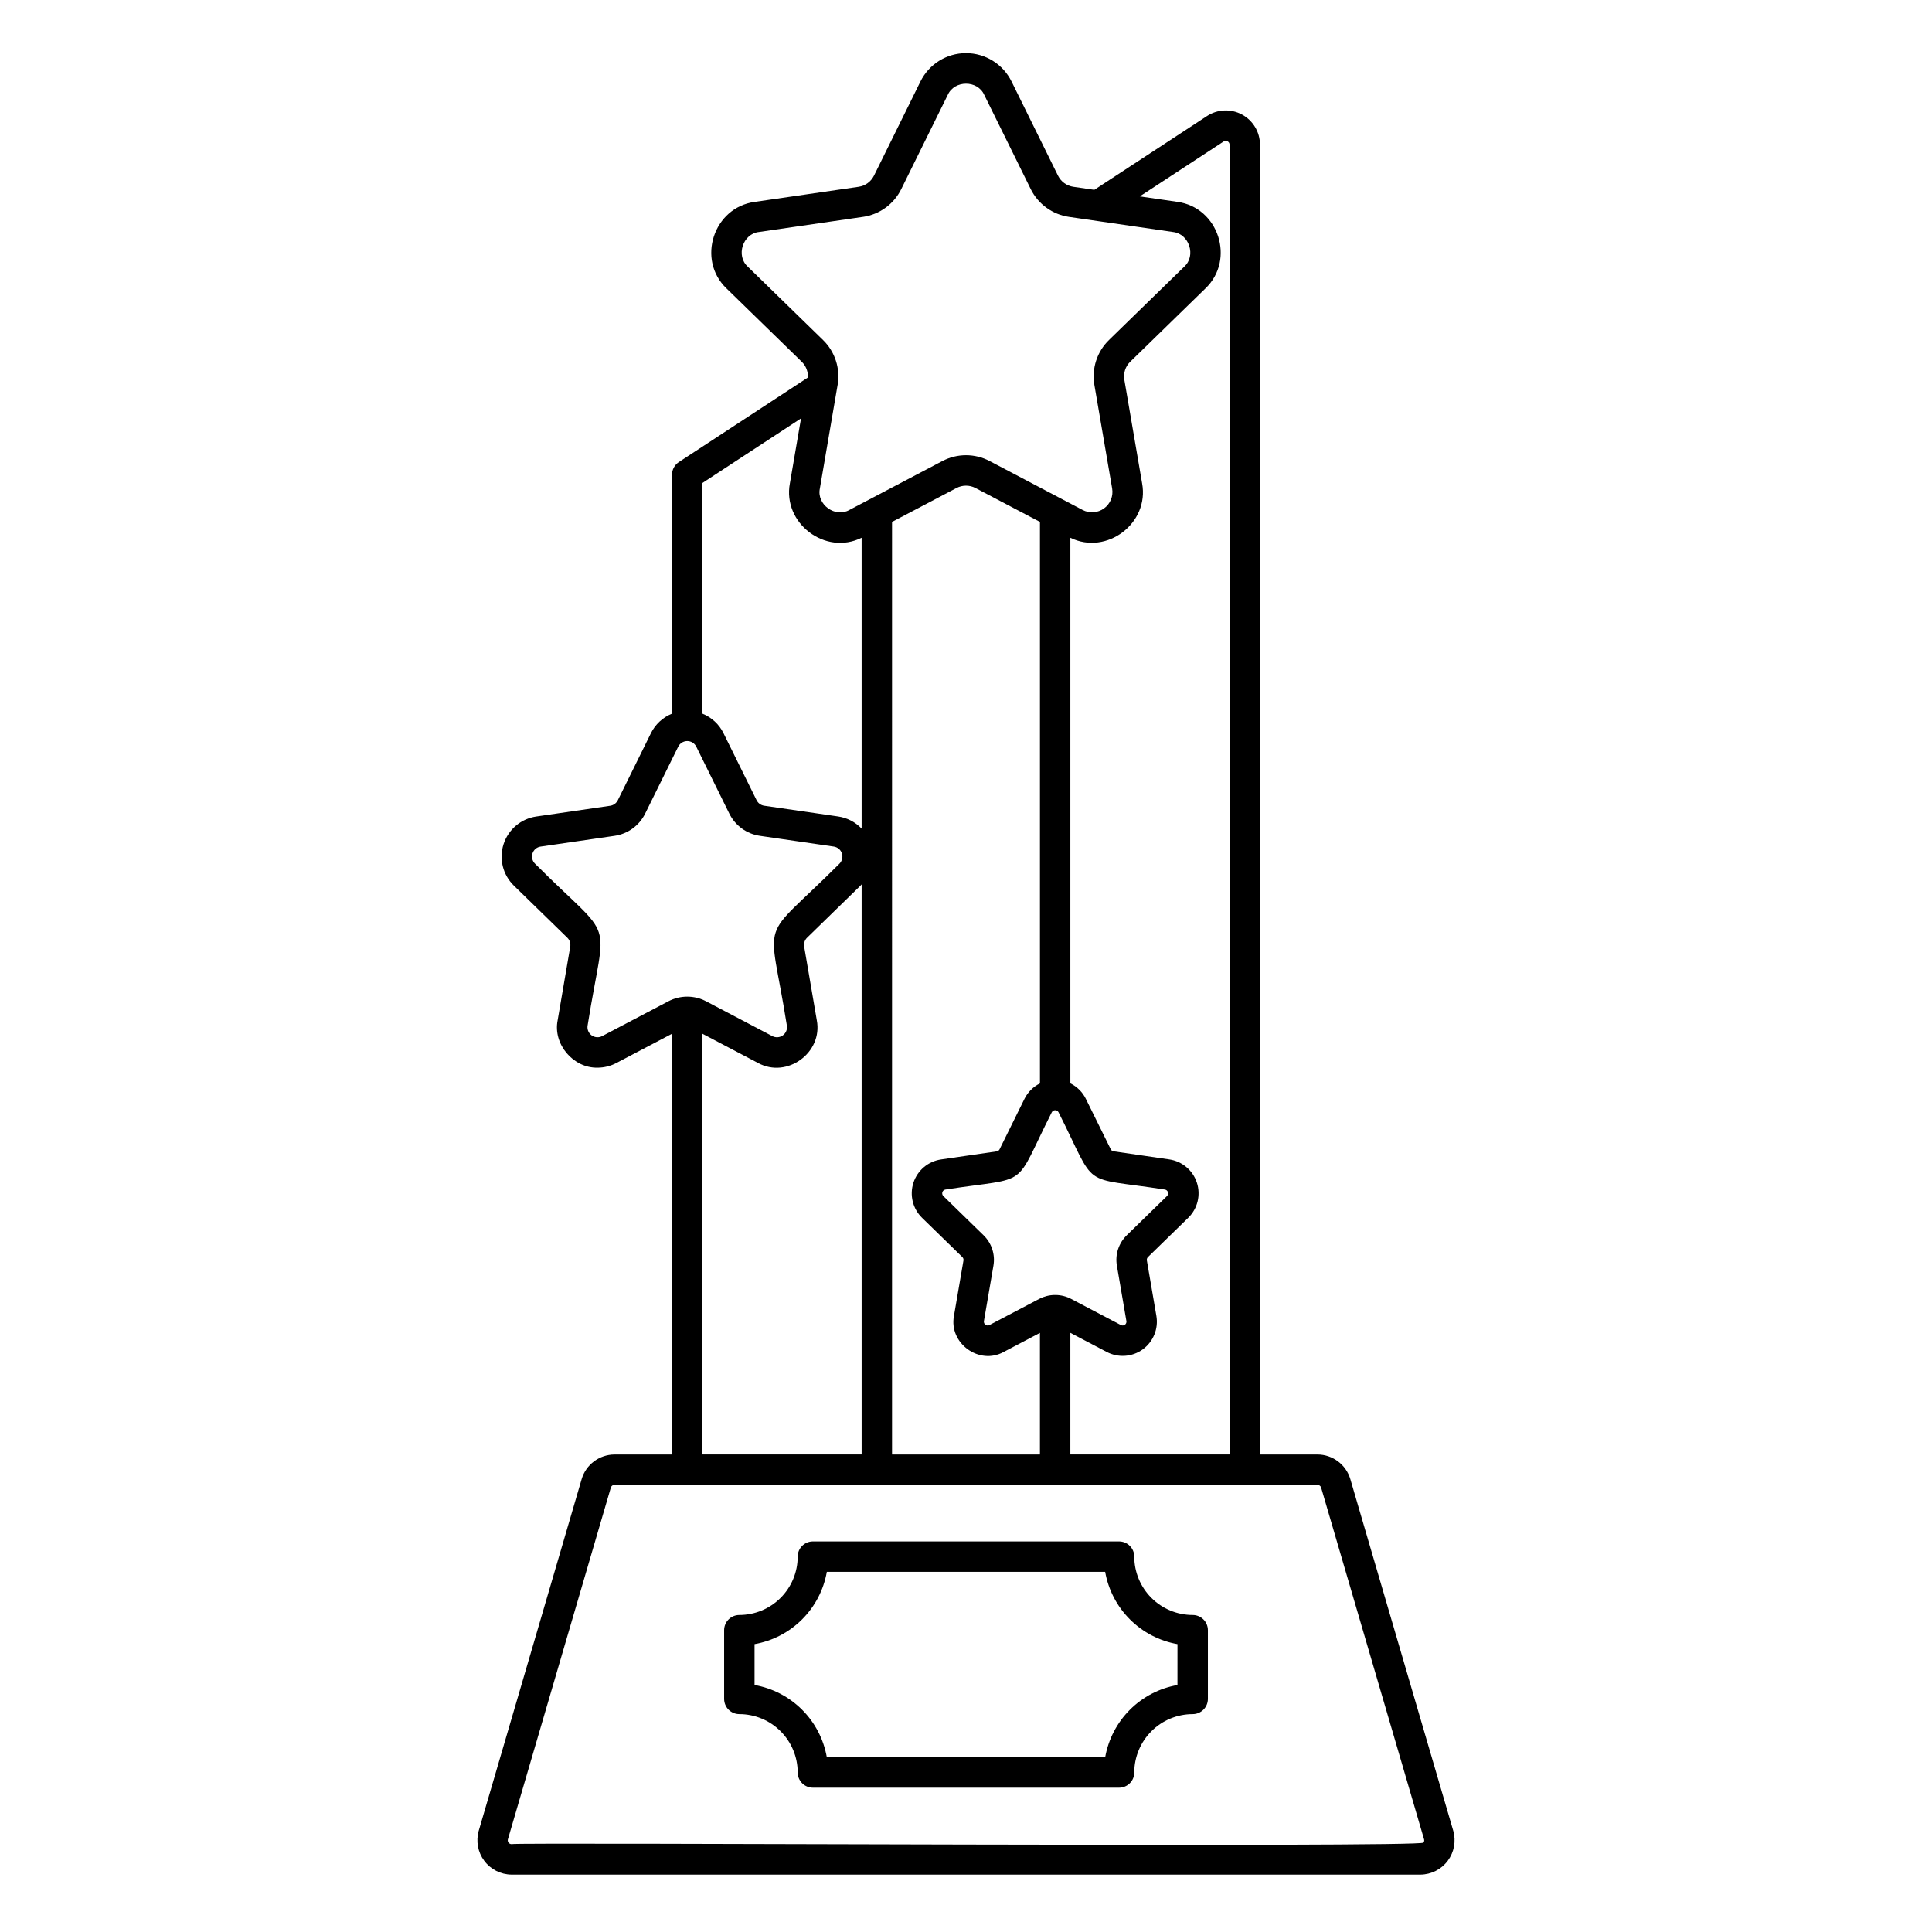 <?xml version="1.0" encoding="UTF-8"?>
<!-- Uploaded to: ICON Repo, www.iconrepo.com, Generator: ICON Repo Mixer Tools -->
<svg fill="#000000" width="800px" height="800px" version="1.1" viewBox="144 144 512 512" xmlns="http://www.w3.org/2000/svg">
 <g>
  <path d="m529.13 629.17-27.277-93.188v-0.004c-1.148-3.856-4.684-6.504-8.707-6.519h-15.242v-347.13c0-3.328-1.828-6.391-4.758-7.977-2.93-1.582-6.492-1.43-9.277 0.395l-29.859 19.555-5.566-0.805c-1.758-0.254-3.277-1.359-4.062-2.953l-12.316-24.961c-2.269-4.594-6.945-7.504-12.066-7.504-5.125 0-9.801 2.91-12.066 7.504l-12.32 24.961c-0.785 1.594-2.305 2.695-4.062 2.953l-27.547 4.004c-10.934 1.477-15.445 15.316-7.457 22.953l19.934 19.43c1.117 1.09 1.703 2.613 1.613 4.168l-34.188 22.402c-1.137 0.746-1.82 2.012-1.82 3.371v63.305c-2.441 0.98-4.434 2.828-5.594 5.188l-8.766 17.754c-0.391 0.789-1.145 1.336-2.016 1.465l-19.594 2.848c-4.043 0.586-7.398 3.418-8.66 7.305-1.262 3.887-0.211 8.148 2.715 11l14.176 13.82c0.633 0.613 0.918 1.5 0.77 2.367l-3.336 19.504c-1.285 6.348 4.164 12.711 10.566 12.559v0.004c1.746-0.004 3.465-0.43 5.008-1.246l14.738-7.746-0.004 111.51h-15.242c-4.023 0.016-7.559 2.664-8.703 6.519l-27.277 93.188h-0.004c-0.777 2.742-0.234 5.688 1.473 7.969 1.707 2.277 4.383 3.629 7.231 3.652h240.86c2.848-0.023 5.523-1.375 7.231-3.652 1.707-2.281 2.25-5.227 1.473-7.965zm-198.98-211.22 14.738 7.746c7.656 4.211 17.215-2.719 15.574-11.316l-3.348-19.512c-0.148-0.867 0.141-1.75 0.77-2.363l14.176-13.82c0.102-0.102 0.184-0.211 0.281-0.312v151.08h-42.191zm50.25-135.64 17.09-8.984c1.57-0.824 3.449-0.824 5.019 0l17.09 8.984v148.8c-1.785 0.879-3.227 2.32-4.106 4.102l-6.594 13.359c-0.145 0.301-0.43 0.508-0.762 0.555l-14.742 2.141h0.004c-3.422 0.492-6.266 2.887-7.332 6.176-1.066 3.285-0.176 6.891 2.301 9.301l10.668 10.398c0.238 0.23 0.348 0.566 0.293 0.895l-2.519 14.684c-1.387 7.254 6.691 13.133 13.164 9.566l9.621-5.059v32.23h-39.195zm59.586 197.09 2.519 14.68h0.004c0.066 0.383-0.086 0.77-0.402 0.996-0.312 0.23-0.727 0.258-1.07 0.074l-13.184-6.93c-1.258-0.66-2.656-1.016-4.082-1.035-0.094-0.016-0.191-0.016-0.289 0-1.418 0.02-2.812 0.375-4.07 1.031l-13.184 6.93-0.004 0.004c-0.34 0.184-0.754 0.156-1.07-0.07-0.312-0.23-0.469-0.617-0.398-1l2.519-14.68c0.504-2.941-0.469-5.945-2.609-8.031l-10.668-10.398v0.004c-0.273-0.27-0.375-0.672-0.254-1.039 0.117-0.367 0.434-0.633 0.816-0.691 22.988-3.547 17.699 0.25 28.164-20.461 0.172-0.344 0.523-0.562 0.906-0.562 0.387 0 0.738 0.219 0.906 0.562 10.484 20.781 5.231 16.902 28.164 20.461 0.383 0.055 0.699 0.324 0.82 0.691 0.117 0.367 0.02 0.77-0.258 1.035l-10.664 10.395v0.004c-2.141 2.082-3.117 5.086-2.609 8.031zm28.301-297.91c0.309-0.203 0.707-0.219 1.031-0.043 0.324 0.172 0.531 0.512 0.531 0.883v347.12h-42.191v-32.234l9.629 5.062v-0.004c3.059 1.617 6.766 1.352 9.562-0.68s4.195-5.481 3.602-8.887l-2.519-14.68c-0.055-0.328 0.055-0.664 0.293-0.895l10.668-10.398h-0.004c2.477-2.41 3.371-6.016 2.301-9.305-1.066-3.285-3.91-5.68-7.328-6.172l-14.742-2.144c-0.328-0.047-0.613-0.254-0.762-0.551l-6.594-13.355h0.004c-0.879-1.785-2.324-3.231-4.109-4.106v-144.59c9.637 4.731 20.98-3.852 19.012-14.43l-4.707-27.434 0.004-0.004c-0.301-1.75 0.281-3.535 1.551-4.773l19.934-19.43c7.977-7.625 3.488-21.469-7.457-22.953l-9.941-1.445zm-126.11 33.188c-3.215-2.902-1.336-8.75 2.992-9.203l27.547-4.004v0.004c4.383-0.637 8.172-3.391 10.129-7.363l12.32-24.961c1.77-3.957 7.906-3.973 9.672 0l12.32 24.961c1.961 3.973 5.75 6.727 10.133 7.363l27.547 4.004c4.309 0.461 6.223 6.293 2.988 9.203l-19.93 19.426c-3.172 3.09-4.621 7.543-3.871 11.91l4.707 27.438c0.348 2.023-0.484 4.066-2.144 5.273-1.664 1.207-3.867 1.367-5.684 0.414l-24.637-12.957c-3.922-2.062-8.605-2.062-12.523 0l-24.641 12.953c-3.758 2.16-8.73-1.434-7.828-5.688l4.703-27.438h0.004c0.75-4.363-0.699-8.816-3.871-11.906zm14.105 40.203-2.953 17.215c-1.973 10.562 9.402 19.195 19.012 14.41v77.098l0.004-0.004c-1.652-1.746-3.848-2.879-6.227-3.223l-19.594-2.848c-0.871-0.125-1.625-0.672-2.016-1.461l-8.766-17.754c-1.16-2.359-3.152-4.207-5.594-5.188v-61.129zm-52.676 163.68c-0.898 0.488-2 0.414-2.828-0.188-0.828-0.605-1.234-1.629-1.051-2.633 4.824-30.32 7.688-21.203-13.918-42.832-0.738-0.707-1.008-1.773-0.691-2.746 0.316-0.973 1.16-1.68 2.176-1.812l19.59-2.848c3.496-0.508 6.519-2.703 8.082-5.871l8.766-17.754c0.453-0.914 1.379-1.488 2.398-1.488 1.016 0 1.945 0.574 2.394 1.488l8.762 17.754v-0.004c1.562 3.172 4.586 5.367 8.082 5.875l19.594 2.848c1.004 0.145 1.84 0.852 2.156 1.816 0.312 0.969 0.051 2.031-0.676 2.742-21.73 21.715-18.684 12.602-13.918 42.832 0.188 1.004-0.223 2.031-1.051 2.633-0.828 0.602-1.926 0.676-2.828 0.188l-17.523-9.211c-3.125-1.645-6.863-1.645-9.988 0zm217.63 213.75c-0.043 1.355-241.18-0.129-241.67 0.402v0.004c-0.316 0-0.613-0.152-0.805-0.406-0.191-0.254-0.25-0.582-0.16-0.887l27.277-93.191c0.125-0.43 0.52-0.723 0.969-0.723h186.3c0.449 0 0.844 0.293 0.969 0.723l27.277 93.191c0.098 0.305 0.039 0.637-0.16 0.887z"/>
  <path d="m460.07 571.99c-4.102-0.004-8.035-1.633-10.934-4.531-2.902-2.898-4.535-6.832-4.543-10.934 0-1.07-0.422-2.094-1.18-2.852-0.754-0.754-1.781-1.18-2.852-1.18h-81.133c-2.227 0-4.031 1.805-4.031 4.031-0.004 4.102-1.633 8.031-4.535 10.93-2.898 2.902-6.828 4.531-10.93 4.535-2.227 0-4.031 1.805-4.031 4.031v18.207c0 1.07 0.426 2.098 1.18 2.852 0.758 0.758 1.781 1.18 2.852 1.18 4.102 0.004 8.031 1.637 10.93 4.535 2.902 2.898 4.531 6.832 4.535 10.93 0 1.07 0.426 2.098 1.184 2.852 0.754 0.758 1.781 1.18 2.848 1.18h81.133c1.07 0 2.098-0.422 2.852-1.18 0.758-0.754 1.18-1.781 1.18-2.852 0.008-4.102 1.641-8.031 4.543-10.93 2.898-2.902 6.832-4.531 10.934-4.535 1.07 0 2.094-0.422 2.852-1.18 0.754-0.754 1.18-1.781 1.18-2.852v-18.207c0-1.07-0.426-2.094-1.18-2.852-0.758-0.754-1.781-1.18-2.852-1.18zm-4.031 18.555h0.004c-4.777 0.836-9.176 3.125-12.605 6.551-3.426 3.426-5.715 7.828-6.555 12.602h-73.766c-0.84-4.773-3.125-9.176-6.555-12.602-3.426-3.426-7.824-5.715-12.598-6.555v-10.832c4.773-0.84 9.172-3.129 12.598-6.555 3.426-3.426 5.715-7.824 6.555-12.598h73.766c0.84 4.773 3.129 9.172 6.559 12.598 3.426 3.43 7.828 5.715 12.602 6.555z"/>
 </g>
</svg>